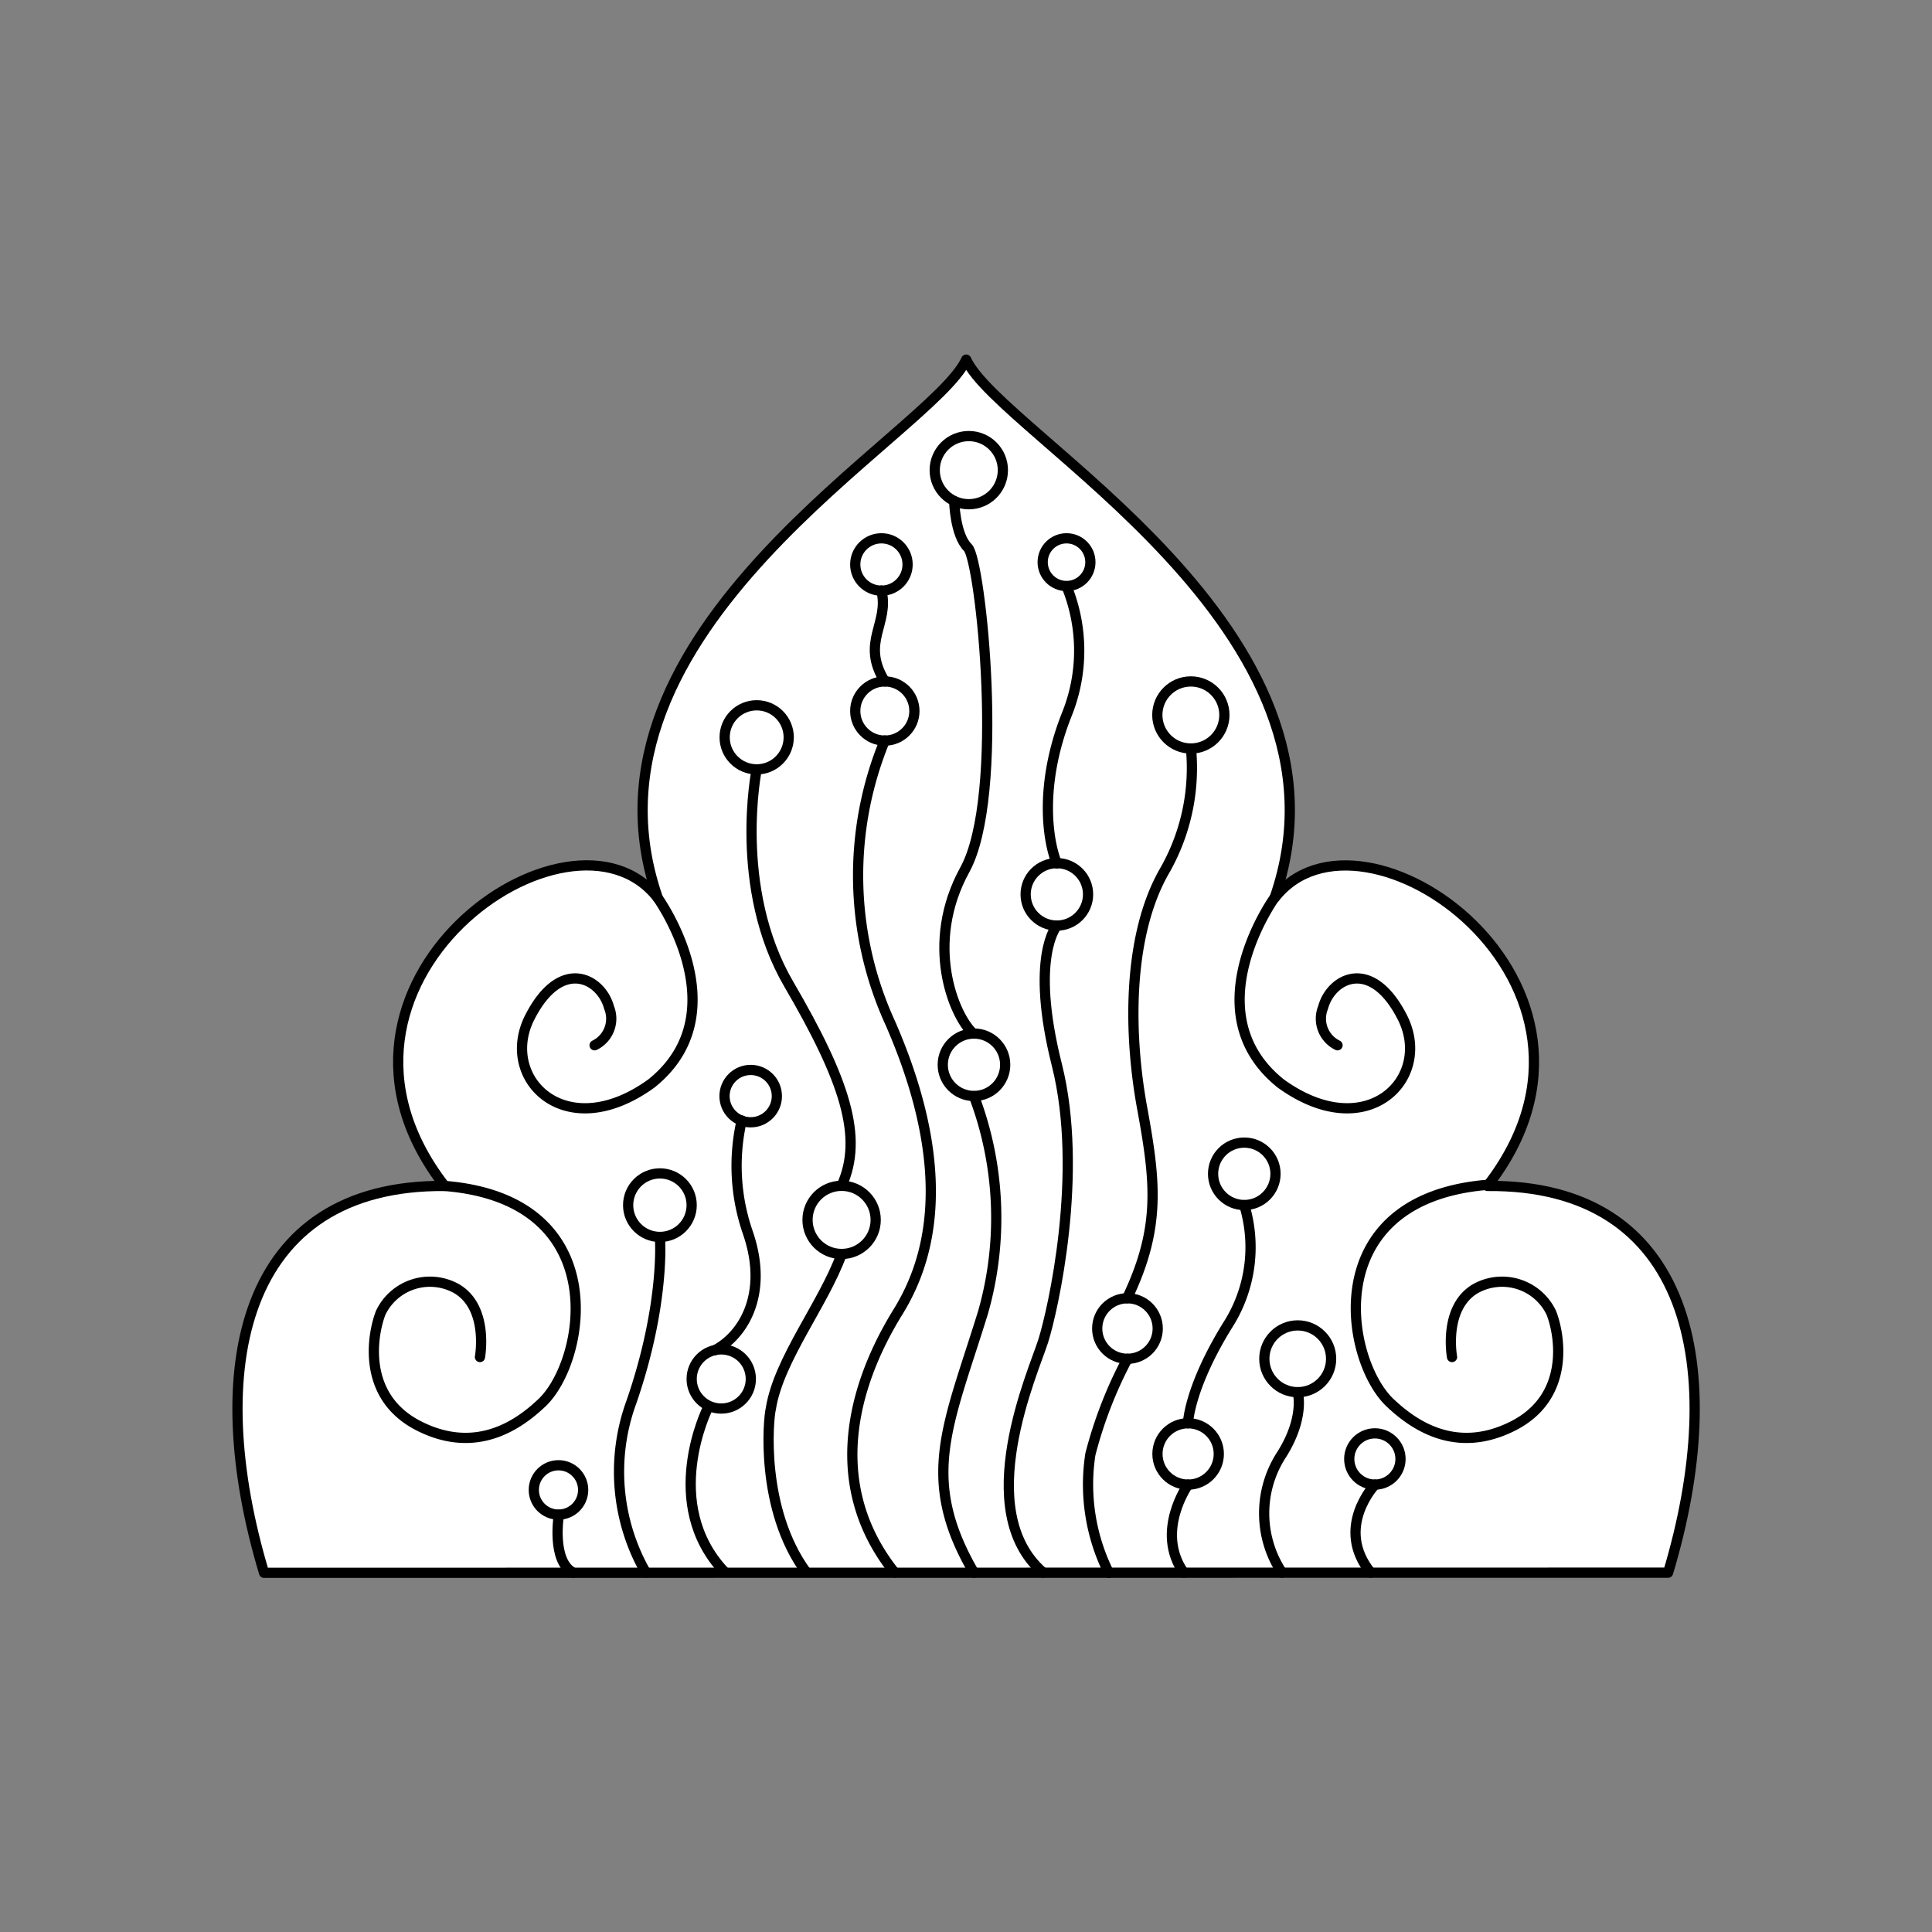 <svg xmlns="http://www.w3.org/2000/svg" viewBox="0 0 141.73 141.73"><rect x="0" y="0" width="141.73" height="141.73" fill="#808080" stroke="none"/><defs><style>.cls-1{fill:#fff;}.cls-2{fill:none;stroke:#000;stroke-linecap:round;stroke-linejoin:round;stroke-width:0.75px;}</style></defs><title>Artboard 14</title><g id="_14_fill" data-name="14 fill"><path class="cls-1" d="M122.37,115.37c4.5-15,1.66-28.5-13.25-28.37,11.5-14.8-9.25-29.37-15.62-21.12,6.88-19.75-20.12-34-22.62-39.5-2.5,5.5-29.5,19.75-22.62,39.5C41.87,57.62,21.12,72.19,32.62,87c-14.91-.12-17.75,13.38-13.25,28.38Z"/></g><g id="_14_stroke" data-name="14 stroke"><path class="cls-2" d="M43.62,76.68a2.17,2.17,0,0,0,1.06-2.77c-.56-2.12-3.52-3.77-5.81.71s2.6,9.44,8.92,4.86c6.5-5.21.46-13.61.46-13.61"/><path class="cls-2" d="M35.21,99.55s.66-3.59-1.69-5a4,4,0,0,0-5.59,1.75c-.62,1.59-1.44,6.16,2.81,8.31s7.38-.16,9-1.69C43,99.87,45.08,88,32.62,87"/><path class="cls-2" d="M122.37,115.37c4.5-15,1.66-28.5-13.25-28.37,11.5-14.8-9.25-29.37-15.62-21.12,6.88-19.75-20.12-34-22.62-39.5-2.5,5.5-29.5,19.75-22.62,39.5C41.87,57.62,21.12,72.19,32.62,87c-14.91-.12-17.75,13.38-13.25,28.38Z"/><path class="cls-2" d="M98.12,76.68a2.17,2.17,0,0,1-1.06-2.77c.56-2.12,3.52-3.77,5.81.71s-2.6,9.44-8.92,4.86c-6.5-5.21-.46-13.61-.46-13.61"/><path class="cls-2" d="M106.52,99.55s-.66-3.59,1.69-5a4,4,0,0,1,5.59,1.75c.63,1.59,1.44,6.16-2.81,8.31s-7.37-.16-9-1.69c-3.31-3.09-5.37-14.94,7.09-16"/><circle class="cls-2" cx="71.07" cy="34.49" r="2.5"/><circle class="cls-2" cx="78.24" cy="41.24" r="1.75"/><circle class="cls-2" cx="64.66" cy="41.41" r="1.92"/><circle class="cls-2" cx="64.91" cy="52.16" r="2.17"/><circle class="cls-2" cx="55.51" cy="54.09" r="2.35"/><circle class="cls-2" cx="55.07" cy="80.41" r="1.92"/><circle class="cls-2" cx="48.41" cy="88.41" r="2.33"/><circle class="cls-2" cx="40.97" cy="109.3" r="1.81"/><circle class="cls-2" cx="52.91" cy="101.16" r="2.17"/><circle class="cls-2" cx="61.74" cy="89.49" r="2.5"/><circle class="cls-2" cx="71.45" cy="78.11" r="2.29"/><circle class="cls-2" cx="77.53" cy="65.61" r="2.29"/><circle class="cls-2" cx="87.36" cy="52.45" r="2.46"/><circle class="cls-2" cx="91.28" cy="86.11" r="2.29"/><circle class="cls-2" cx="95.2" cy="99.68" r="2.45"/><circle class="cls-2" cx="100.86" cy="107.03" r="1.88"/><circle class="cls-2" cx="87.16" cy="106.66" r="2.25"/><circle class="cls-2" cx="82.71" cy="97.46" r="2.22"/><path class="cls-2" d="M41,111.12s-.57,3.38,1.05,4.25"/><path class="cls-2" d="M48.41,90.74s.42,4.83-2.08,12.08a14.88,14.88,0,0,0,1.05,12.54"/><path class="cls-2" d="M54.41,82.2a14.94,14.94,0,0,0,.46,8.25c1.54,4.5-.37,7.52-2.43,8.6"/><path class="cls-2" d="M51.91,103.32s-3.5,7,1.25,12"/><path class="cls-2" d="M55.51,56.45s-1.77,8.68,2.35,15.74,5.5,11.24,3.88,14.8"/><path class="cls-2" d="M61.74,92c-1.31,3.63-4.62,7.73-5.19,11.33-.19.74-.81,7.35,2.59,12"/><path class="cls-2" d="M64.66,43.32c.6,2.46-1.54,3.78.25,6.67"/><path class="cls-2" d="M64.91,54.32a26,26,0,0,0,.4,20.73c5,11.44,2.63,17.85.56,21.2s-6.23,11.61-.24,19.11"/><path class="cls-2" d="M70,36.76s.05,2.48,1,3.41,2.77,18.19-.22,23.63-.82,10.67.59,12"/><path class="cls-2" d="M71.45,80.41a25.26,25.26,0,0,1,.67,15.85c-2.56,8.3-4.71,12.17-.67,19.11"/><path class="cls-2" d="M78.24,43a12.51,12.51,0,0,1,0,9.46c-2.06,5.23-1.35,9.33-.71,10.88"/><path class="cls-2" d="M77.53,67.91s-2,2.27,0,10.21-.29,18-1,20.25-5.31,12.44,0,17"/><path class="cls-2" d="M91.28,88.41a10.59,10.59,0,0,1-1.23,8.82c-2.84,4.6-2.9,7.18-2.9,7.18"/><path class="cls-2" d="M87.16,108.91s-2.45,3.43-.32,6.46"/><path class="cls-2" d="M95.2,102.13s.54,1.82-1.15,4.53a7.88,7.88,0,0,0,0,8.71"/><path class="cls-2" d="M100.87,108.91s-3,3.15-.31,6.46"/><path class="cls-2" d="M87.37,54.91a15.19,15.19,0,0,1-2,9.08c-2.67,4.75-2.58,11.86-1.58,17.31s1.36,8.78-1.11,13.94"/><path class="cls-2" d="M82.71,99.68a31.8,31.8,0,0,0-2.72,7,14.51,14.51,0,0,0,1.36,8.71"/></g></svg>